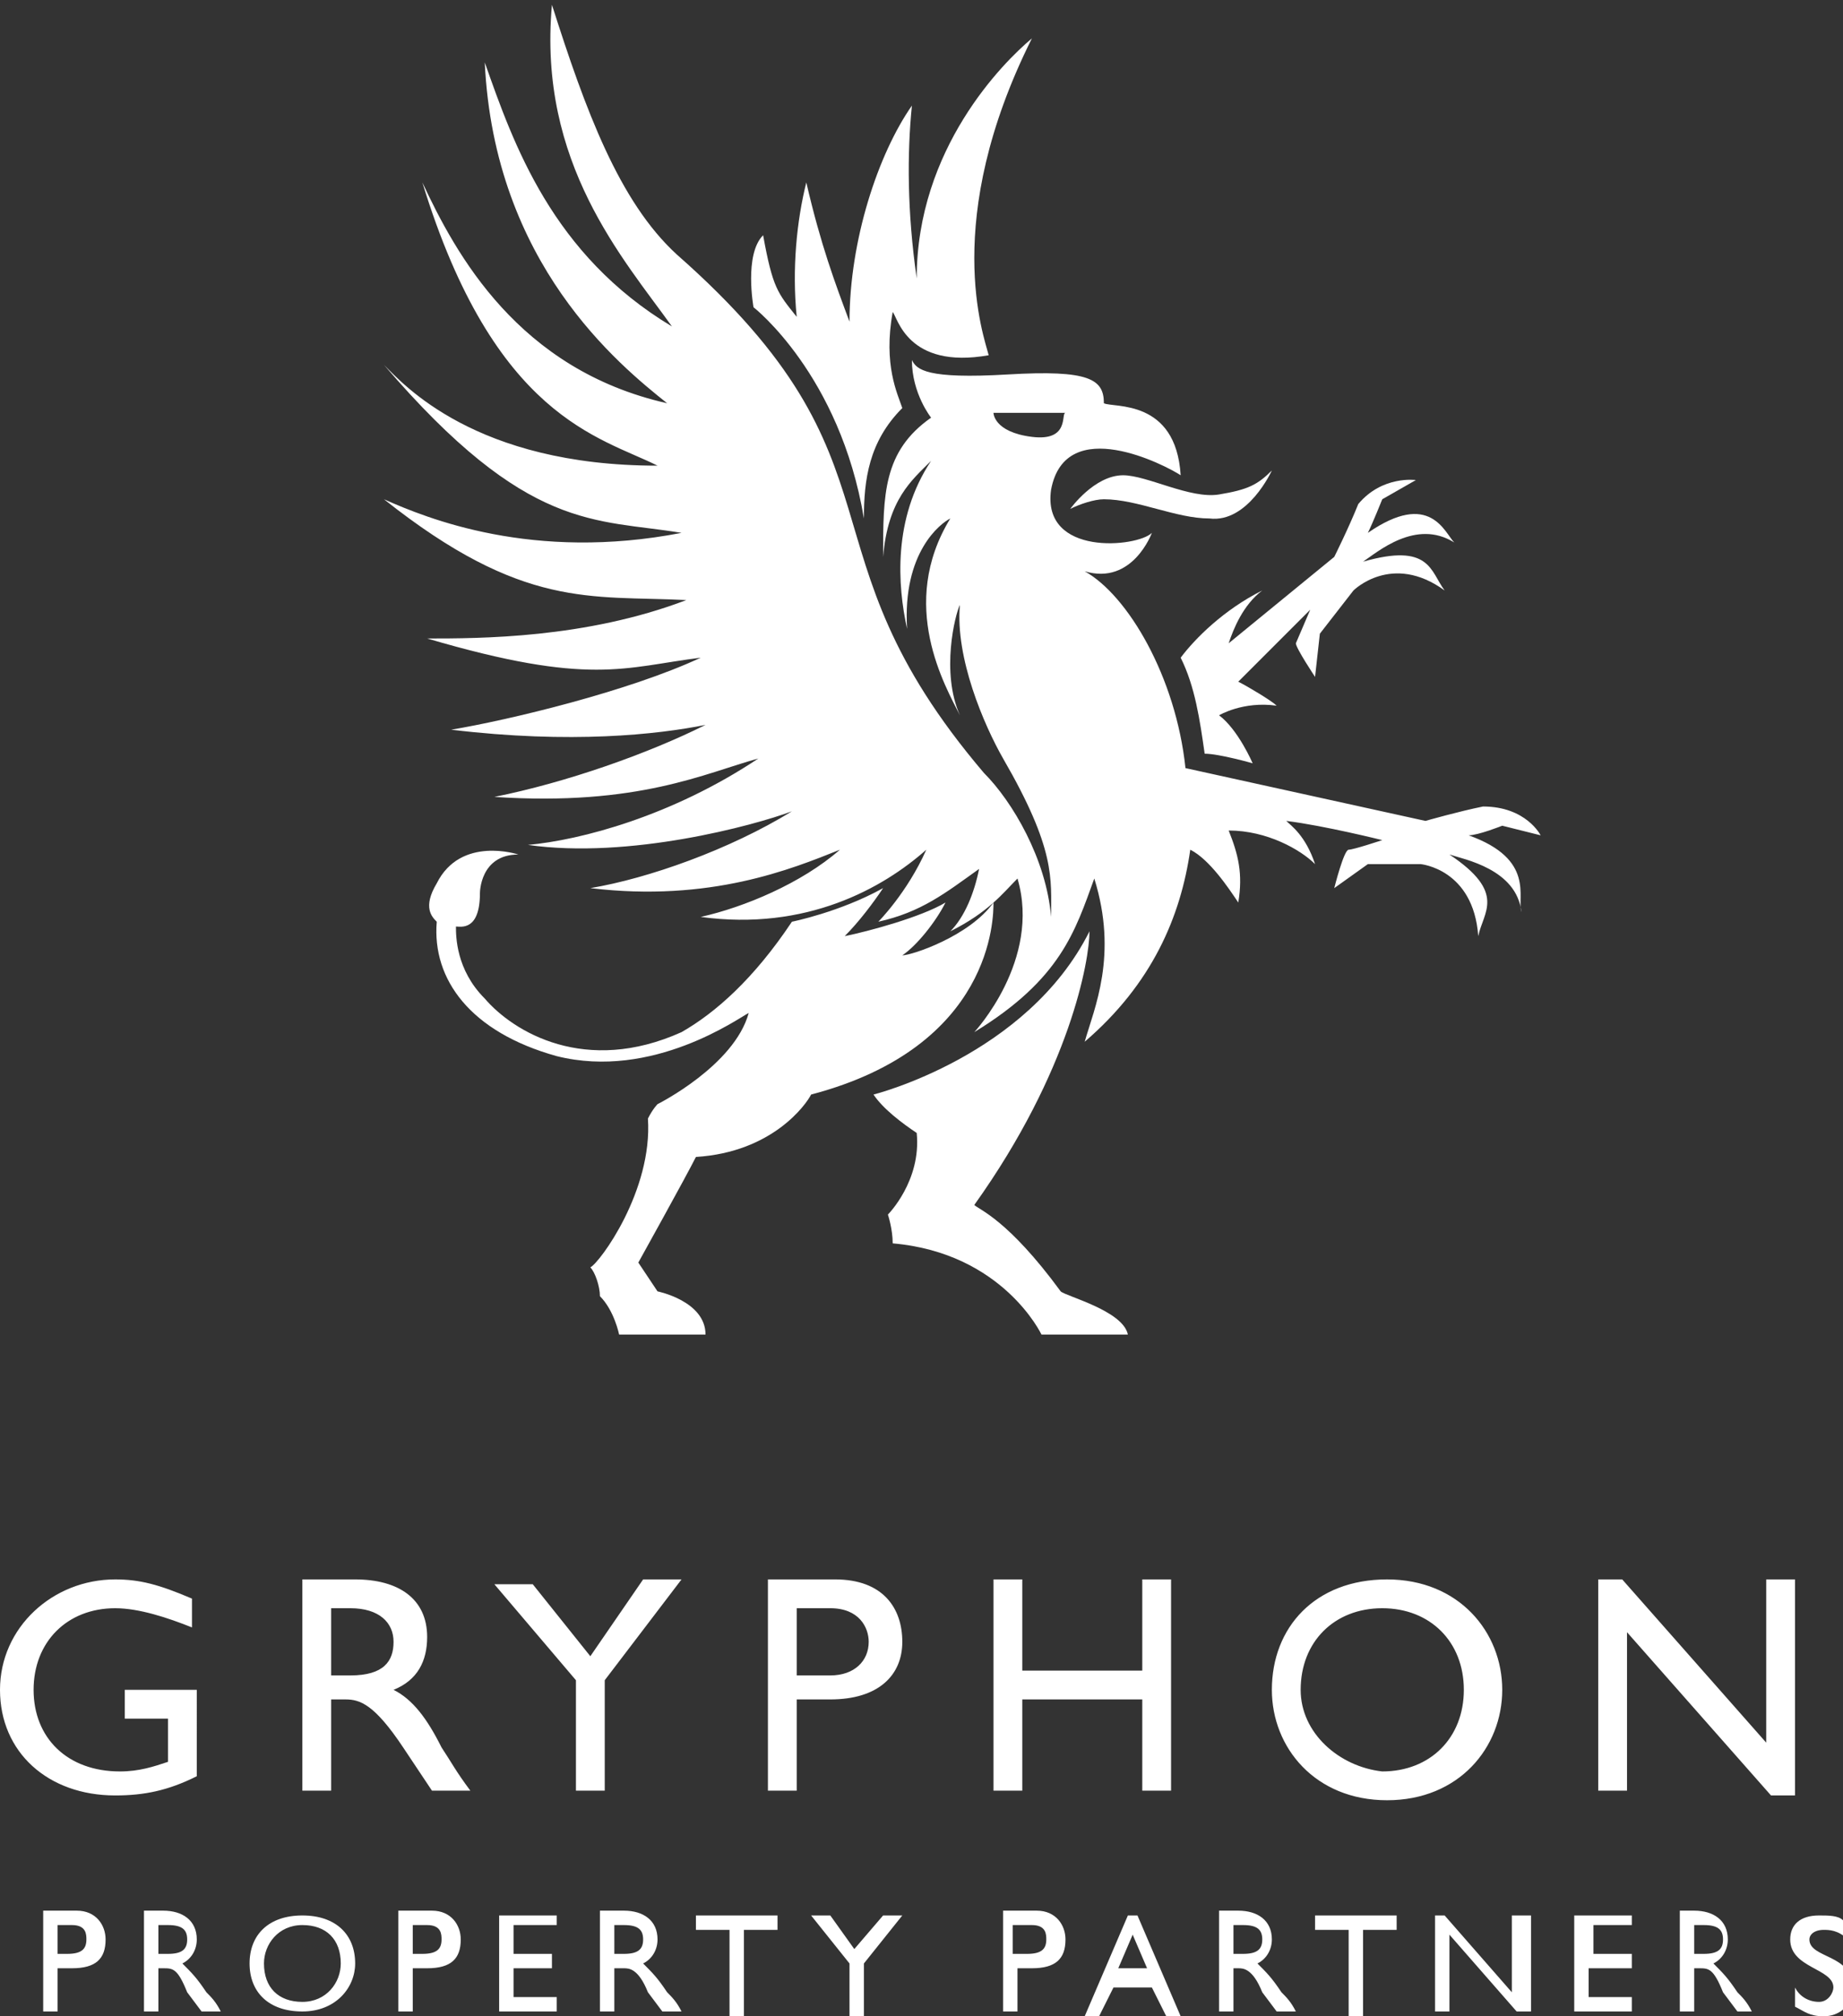 <?xml version="1.0" encoding="utf-8"?>
<!-- Generator: Adobe Illustrator 19.0.0, SVG Export Plug-In . SVG Version: 6.00 Build 0)  -->
<svg version="1.1" id="Layer_1" xmlns="http://www.w3.org/2000/svg" xmlns:xlink="http://www.w3.org/1999/xlink" x="0px" y="0px"
	 viewBox="0 0 38.4 42" style="enable-background:new 0 0 38.4 42;" xml:space="preserve">
<rect x="0" y="0" width="38.4" height="42" fill="#333333" stroke="none"/>
<style type="text/css">
	.st0{clip-path:url(#SVGID_2_);fill:#FFFFFF;}
</style>
<g>
	<defs>
		<rect id="SVGID_1_" y="0" width="38.4" height="42"/>
	</defs>
	<clipPath id="SVGID_2_">
		<use xlink:href="#SVGID_1_"  style="overflow:visible;"/>
	</clipPath>
	<path class="st0" d="M0.9,39.9v2h0.3V41h0.3c0.5,0,0.7-0.2,0.7-0.6c0-0.3-0.2-0.6-0.6-0.6H0.9z M1.2,40.1h0.3
		c0.3,0,0.3,0.2,0.3,0.3c0,0.2-0.1,0.3-0.4,0.3H1.2V40.1z M3,39.9v2h0.3V41h0.1c0.2,0,0.3,0,0.5,0.5l0.3,0.4h0.4
		c-0.1-0.2-0.2-0.3-0.3-0.4c-0.2-0.3-0.3-0.4-0.5-0.6c0.2-0.1,0.3-0.3,0.3-0.5c0-0.4-0.3-0.6-0.7-0.6H3z M3.3,40.1h0.2
		c0.3,0,0.4,0.1,0.4,0.3c0,0.2-0.1,0.3-0.4,0.3H3.3V40.1z M5.2,40.9c0,0.6,0.4,1,1.1,1c0.7,0,1.1-0.5,1.1-1c0-0.6-0.4-1-1.1-1
		C5.6,39.9,5.2,40.3,5.2,40.9 M5.5,40.9c0-0.4,0.3-0.8,0.8-0.8c0.5,0,0.8,0.3,0.8,0.8c0,0.4-0.3,0.8-0.8,0.8
		C5.8,41.7,5.5,41.4,5.5,40.9 M8.3,39.9v2h0.3V41h0.3c0.5,0,0.7-0.2,0.7-0.6c0-0.3-0.2-0.6-0.6-0.6H8.3z M8.6,40.1h0.3
		c0.3,0,0.3,0.2,0.3,0.3c0,0.2-0.1,0.3-0.4,0.3H8.6V40.1z M11.6,39.9h-1.2v2h1.2v-0.3h-0.9V41h0.8v-0.3h-0.8v-0.6h0.9V39.9z
		 M12.5,39.9v2h0.3V41H13c0.1,0,0.3,0,0.5,0.5l0.3,0.4h0.4c-0.1-0.2-0.2-0.3-0.3-0.4c-0.2-0.3-0.3-0.4-0.5-0.6
		c0.2-0.1,0.3-0.3,0.3-0.5c0-0.4-0.3-0.6-0.7-0.6H12.5z M12.8,40.1H13c0.3,0,0.4,0.1,0.4,0.3c0,0.2-0.1,0.3-0.4,0.3h-0.2V40.1z
		 M16.2,39.9h-1.7v0.3h0.7v1.8h0.3v-1.8h0.7V39.9z M17.8,40.6l-0.5-0.7h-0.4l0.8,1v1.1h0.3v-1.1l0.8-1h-0.4L17.8,40.6z M20.9,39.9v2
		h0.3V41h0.3c0.5,0,0.7-0.2,0.7-0.6c0-0.3-0.2-0.6-0.6-0.6H20.9z M21.2,40.1h0.3c0.3,0,0.3,0.2,0.3,0.3c0,0.2-0.1,0.3-0.4,0.3h-0.3
		V40.1z M23.7,39.9h-0.2l-0.9,2.1h0.3l0.3-0.6H24l0.3,0.6h0.3L23.7,39.9z M23.6,40.3l0.3,0.7h-0.6L23.6,40.3z M25.4,39.9v2h0.3V41
		h0.1c0.1,0,0.3,0,0.5,0.5l0.3,0.4H27c-0.1-0.2-0.2-0.3-0.3-0.4c-0.2-0.3-0.3-0.4-0.5-0.6c0.2-0.1,0.3-0.3,0.3-0.5
		c0-0.4-0.3-0.6-0.7-0.6H25.4z M25.7,40.1h0.2c0.3,0,0.4,0.1,0.4,0.3c0,0.2-0.1,0.3-0.4,0.3h-0.2V40.1z M29.1,39.9h-1.7v0.3h0.7v1.8
		h0.3v-1.8h0.7V39.9z M31.8,39.9h-0.3v1.6l-1.4-1.6h-0.2v2h0.3v-1.6l1.4,1.6h0.3V39.9z M34,39.9h-1.2v2h1.2v-0.3h-0.9V41H34v-0.3
		h-0.8v-0.6H34V39.9z M35,39.9v2h0.3V41h0.1c0.2,0,0.3,0,0.5,0.5l0.3,0.4h0.3c-0.1-0.2-0.2-0.3-0.3-0.4c-0.2-0.3-0.3-0.4-0.5-0.6
		c0.2-0.1,0.3-0.3,0.3-0.5c0-0.4-0.3-0.6-0.7-0.6H35z M35.3,40.1h0.2c0.3,0,0.4,0.1,0.4,0.3c0,0.2-0.1,0.3-0.4,0.3h-0.2V40.1z
		 M38.4,40c-0.1-0.1-0.3-0.1-0.5-0.1c-0.4,0-0.6,0.2-0.6,0.5c0,0.6,0.9,0.6,0.9,1c0,0.1-0.1,0.3-0.3,0.3c-0.2,0-0.4-0.1-0.5-0.3v0.4
		c0.2,0.1,0.3,0.2,0.6,0.2c0.3,0,0.6-0.2,0.6-0.6c0-0.7-0.9-0.6-0.9-1c0-0.1,0.1-0.2,0.3-0.2c0.1,0,0.3,0,0.5,0.2V40z"/>
	<path class="st0" d="M26.3,12.3c-0.8,0.4-1.4,1-1.7,1.4c0.3,0.6,0.4,1.3,0.5,2c0.3,0,1,0.2,1,0.2s-0.3-0.7-0.7-1
		c0,0,0.5-0.3,1.2-0.2c-0.1-0.1-0.6-0.4-0.8-0.5c0.8-0.8,1.5-1.5,1.5-1.5S27,13.4,27,13.4c0,0.1,0.4,0.7,0.4,0.7l0.1-0.9l0.7-0.9
		c0,0,0.8-0.8,1.9,0c-0.3-0.4-0.3-1-1.7-0.6c0.3-0.2,1.1-0.9,1.9-0.4c-0.2-0.2-0.5-1.1-1.8-0.2c0.1-0.2,0.3-0.7,0.3-0.7l0.7-0.4
		c0,0-0.7-0.1-1.2,0.5c-0.2,0.5-0.5,1.1-0.5,1.1l-2.2,1.8C25.7,13.1,25.9,12.6,26.3,12.3"/>
	<path class="st0" d="M18,10.8c0-0.8,0.1-1.6,0.8-2.3c-0.1-0.3-0.4-0.9-0.2-2c0.1,0.1,0.3,1.2,2,0.9c-0.1-0.4-1-2.8,0.9-6.6
		c-0.6,0.5-2.4,2.3-2.4,5c-0.2-1.4-0.2-2.6-0.1-3.6c-0.7,1-1.3,2.8-1.3,4.5c-0.3-0.8-0.6-1.6-0.9-2.9c-0.2,0.8-0.3,1.8-0.2,2.8
		c-0.4-0.5-0.5-0.6-0.7-1.7c-0.4,0.4-0.2,1.5-0.2,1.5S17.5,7.8,18,10.8"/>
	<path class="st0" d="M30.6,17.4c0.2,0,0.7-0.2,0.7-0.2l0.8,0.2c0,0-0.3-0.6-1.2-0.6c-0.5,0.1-1.2,0.3-1.2,0.3L24.7,16
		c-0.2-1.9-1.2-3.6-2.1-4.1c1,0.3,1.4-0.8,1.4-0.8c-0.3,0.3-2.3,0.5-2.1-0.9c0.3-1.6,2.4-0.5,2.7-0.3c-0.1-1.6-1.4-1.4-1.6-1.5
		c0-0.5-0.3-0.7-2-0.6c-1.7,0.1-1.9-0.1-2-0.3c0,0.7,0.4,1.2,0.4,1.2c-1,0.7-1,1.6-1,2.9c0.1-1.2,0.6-1.6,1-2
		c-0.8,1.2-0.7,2.6-0.5,3.5c-0.1-1.6,0.7-2.2,0.9-2.3c-1.1,1.8-0.1,3.5,0.2,4.1c-0.4-0.9-0.1-2.1,0-2.3c-0.1,1.1,0.5,2.5,0.9,3.2
		c1.1,1.9,1,2.5,1,3.3c-0.1-1.2-0.8-2.4-1.4-3c-4-4.7-1.4-6.4-6.4-10.8c-1.2-1.1-1.9-3-2.6-5.2c-0.3,3.3,1.5,5.3,2.5,6.7
		c-2.5-1.5-3.3-3.8-3.9-5.5c0.2,4.2,2.8,6.3,3.8,7.1c-3.1-0.7-4.4-3.1-5.1-4.6c1.5,4.9,3.7,5.3,4.9,5.9c-3.8,0-5.3-1.7-5.7-2.1
		c3,3.5,4.4,3.2,6.2,3.5c-3.1,0.6-5.3-0.3-6.2-0.7c2.9,2.3,4.3,2,6.3,2.1c-2.1,0.8-4.3,0.8-5.4,0.8c3.4,1,4.1,0.6,5.7,0.4
		c-1.5,0.7-4,1.3-5.2,1.5c2.5,0.3,4.3,0.1,5.3-0.1c-1.2,0.6-2.9,1.2-4.4,1.5c3,0.2,4.4-0.5,5.5-0.8c-1.8,1.2-3.7,1.7-4.8,1.8
		c2.1,0.3,4.7-0.4,5.5-0.7c-1.3,0.8-3,1.4-4.2,1.6c2.5,0.3,4.2-0.4,5.2-0.8c-0.8,0.7-2,1.2-2.9,1.4c2.2,0.3,3.8-0.6,4.7-1.4
		c-0.4,0.9-1,1.5-1,1.5c0.9-0.2,1.4-0.6,2.1-1.1c-0.1,0.5-0.3,1-0.6,1.3c0.8-0.4,1.1-0.8,1.4-1.1c0.5,1.7-0.9,3.2-0.9,3.2
		c1.8-1.1,2.1-2.1,2.5-3.2c0.5,1.6,0,2.7-0.2,3.4c1.4-1.2,2-2.6,2.2-4c0.4,0.2,0.8,0.8,1,1.1c0.1-0.6,0-1-0.2-1.5
		c0.8,0,1.5,0.4,1.8,0.7c-0.2-0.6-0.5-0.8-0.6-0.9c0.8,0.1,2,0.4,2,0.4s-0.6,0.2-0.7,0.2c-0.1,0-0.3,0.8-0.3,0.8l0.7-0.5l1.1,0
		c0,0,1.1,0.1,1.2,1.5c0.1-0.5,0.6-0.9-0.6-1.7c0.3,0.1,1.4,0.3,1.5,1.2C31.6,18.7,32,17.9,30.6,17.4 M21.5,9.1
		c-0.8-0.1-0.8-0.5-0.8-0.5h1.5C22.1,8.6,22.3,9.2,21.5,9.1"/>
	<path class="st0" d="M22.1,26.9c-1.1-1.5-1.7-1.7-1.8-1.8c2-2.8,2.4-5.1,2.4-5.7c-1.3,2.6-4.5,3.4-4.5,3.4c0.2,0.3,0.6,0.6,0.9,0.8
		c0.1,1-0.6,1.7-0.6,1.7s0.1,0.3,0.1,0.6c2.3,0.2,3.1,1.9,3.1,1.9h1.8C23.4,27.3,22.2,27,22.1,26.9"/>
	<path class="st0" d="M18.8,19.9c0.3-0.2,0.7-0.7,0.9-1.1c-0.5,0.3-1.6,0.6-2.1,0.7c0.3-0.3,0.6-0.7,0.8-1c-0.9,0.5-1.9,0.7-1.9,0.7
		c-0.8,1.2-1.6,1.9-2.3,2.3c-2,0.9-3.5,0-4.1-0.7c-0.6-0.6-0.6-1.3-0.6-1.5c0.1,0,0.5,0.1,0.5-0.7c0,0,0-0.8,0.8-0.8
		c0,0-1.2-0.4-1.7,0.6c-0.3,0.5-0.1,0.7,0,0.8c-0.1,1.2,0.7,2.3,2.5,2.8c2,0.5,3.8-0.8,4-0.9c-0.3,1.1-1.9,1.9-1.9,1.9
		s-0.1,0.1-0.2,0.3c0.1,1.5-1,3-1.2,3.1c0.1,0.1,0.2,0.4,0.2,0.6c0.3,0.3,0.4,0.8,0.4,0.8h1.8c0-0.7-1-0.9-1-0.9l-0.4-0.6
		c0,0,1-1.8,1.2-2.2c1.6-0.1,2.3-1.1,2.4-1.3c3.8-1,3.8-3.7,3.8-4C20.2,19.5,19,19.9,18.8,19.9"/>
	<path class="st0" d="M22.3,10.6c0.2-0.1,0.5-0.2,0.7-0.2c0.7,0,1.5,0.4,2.2,0.4c0.8,0.1,1.3-1,1.3-1c-0.3,0.3-0.5,0.4-1.1,0.5
		c-0.6,0.1-1.5-0.4-2-0.4C22.8,9.9,22.3,10.6,22.3,10.6"/>
	<path class="st0" d="M4,35.2H2.6v0.6h0.9v0.9c-0.3,0.1-0.6,0.2-1,0.2c-1.1,0-1.8-0.7-1.8-1.7c0-1,0.7-1.7,1.7-1.7
		c0.5,0,1.1,0.2,1.6,0.4v-0.6c-0.7-0.3-1.1-0.4-1.6-0.4c-1.3,0-2.4,1-2.4,2.3c0,1.3,1,2.2,2.4,2.2c0.6,0,1.1-0.1,1.7-0.4V35.2z
		 M6.3,32.9v4.4h0.6v-1.9h0.3c0.3,0,0.6,0.1,1.2,1l0.6,0.9h0.8c-0.3-0.4-0.4-0.6-0.6-0.9c-0.3-0.6-0.6-1-1-1.2
		c0.5-0.2,0.7-0.6,0.7-1.1c0-0.8-0.6-1.2-1.5-1.2H6.3z M6.9,33.5h0.4c0.6,0,0.9,0.3,0.9,0.7c0,0.4-0.2,0.7-0.9,0.7H6.9V33.5z
		 M12.3,34.5l-1.2-1.5h-0.8L12,35v2.3h0.6V35l1.6-2.1h-0.8L12.3,34.5z M16,32.9v4.4h0.6v-1.9h0.7c1,0,1.5-0.5,1.5-1.2
		c0-0.7-0.4-1.3-1.4-1.3H16z M16.6,33.5h0.7c0.6,0,0.8,0.4,0.8,0.7c0,0.4-0.3,0.7-0.8,0.7h-0.7V33.5z M24.4,32.9h-0.6v1.9h-2.5v-1.9
		h-0.6v4.4h0.6v-1.9h2.5v1.9h0.6V32.9z M26.5,35.2c0,1.2,0.9,2.3,2.4,2.3c1.5,0,2.4-1.1,2.4-2.3c0-1.2-0.9-2.3-2.4-2.3
		C27.4,32.9,26.5,33.9,26.5,35.2 M27.1,35.2c0-1,0.7-1.7,1.7-1.7c1,0,1.7,0.7,1.7,1.7c0,1-0.7,1.7-1.7,1.7
		C27.9,36.8,27.1,36.1,27.1,35.2 M37.4,32.9h-0.6v3.4l-3-3.4h-0.5v4.4h0.6V34l3,3.4h0.5V32.9z"/>
</g>
</svg>
